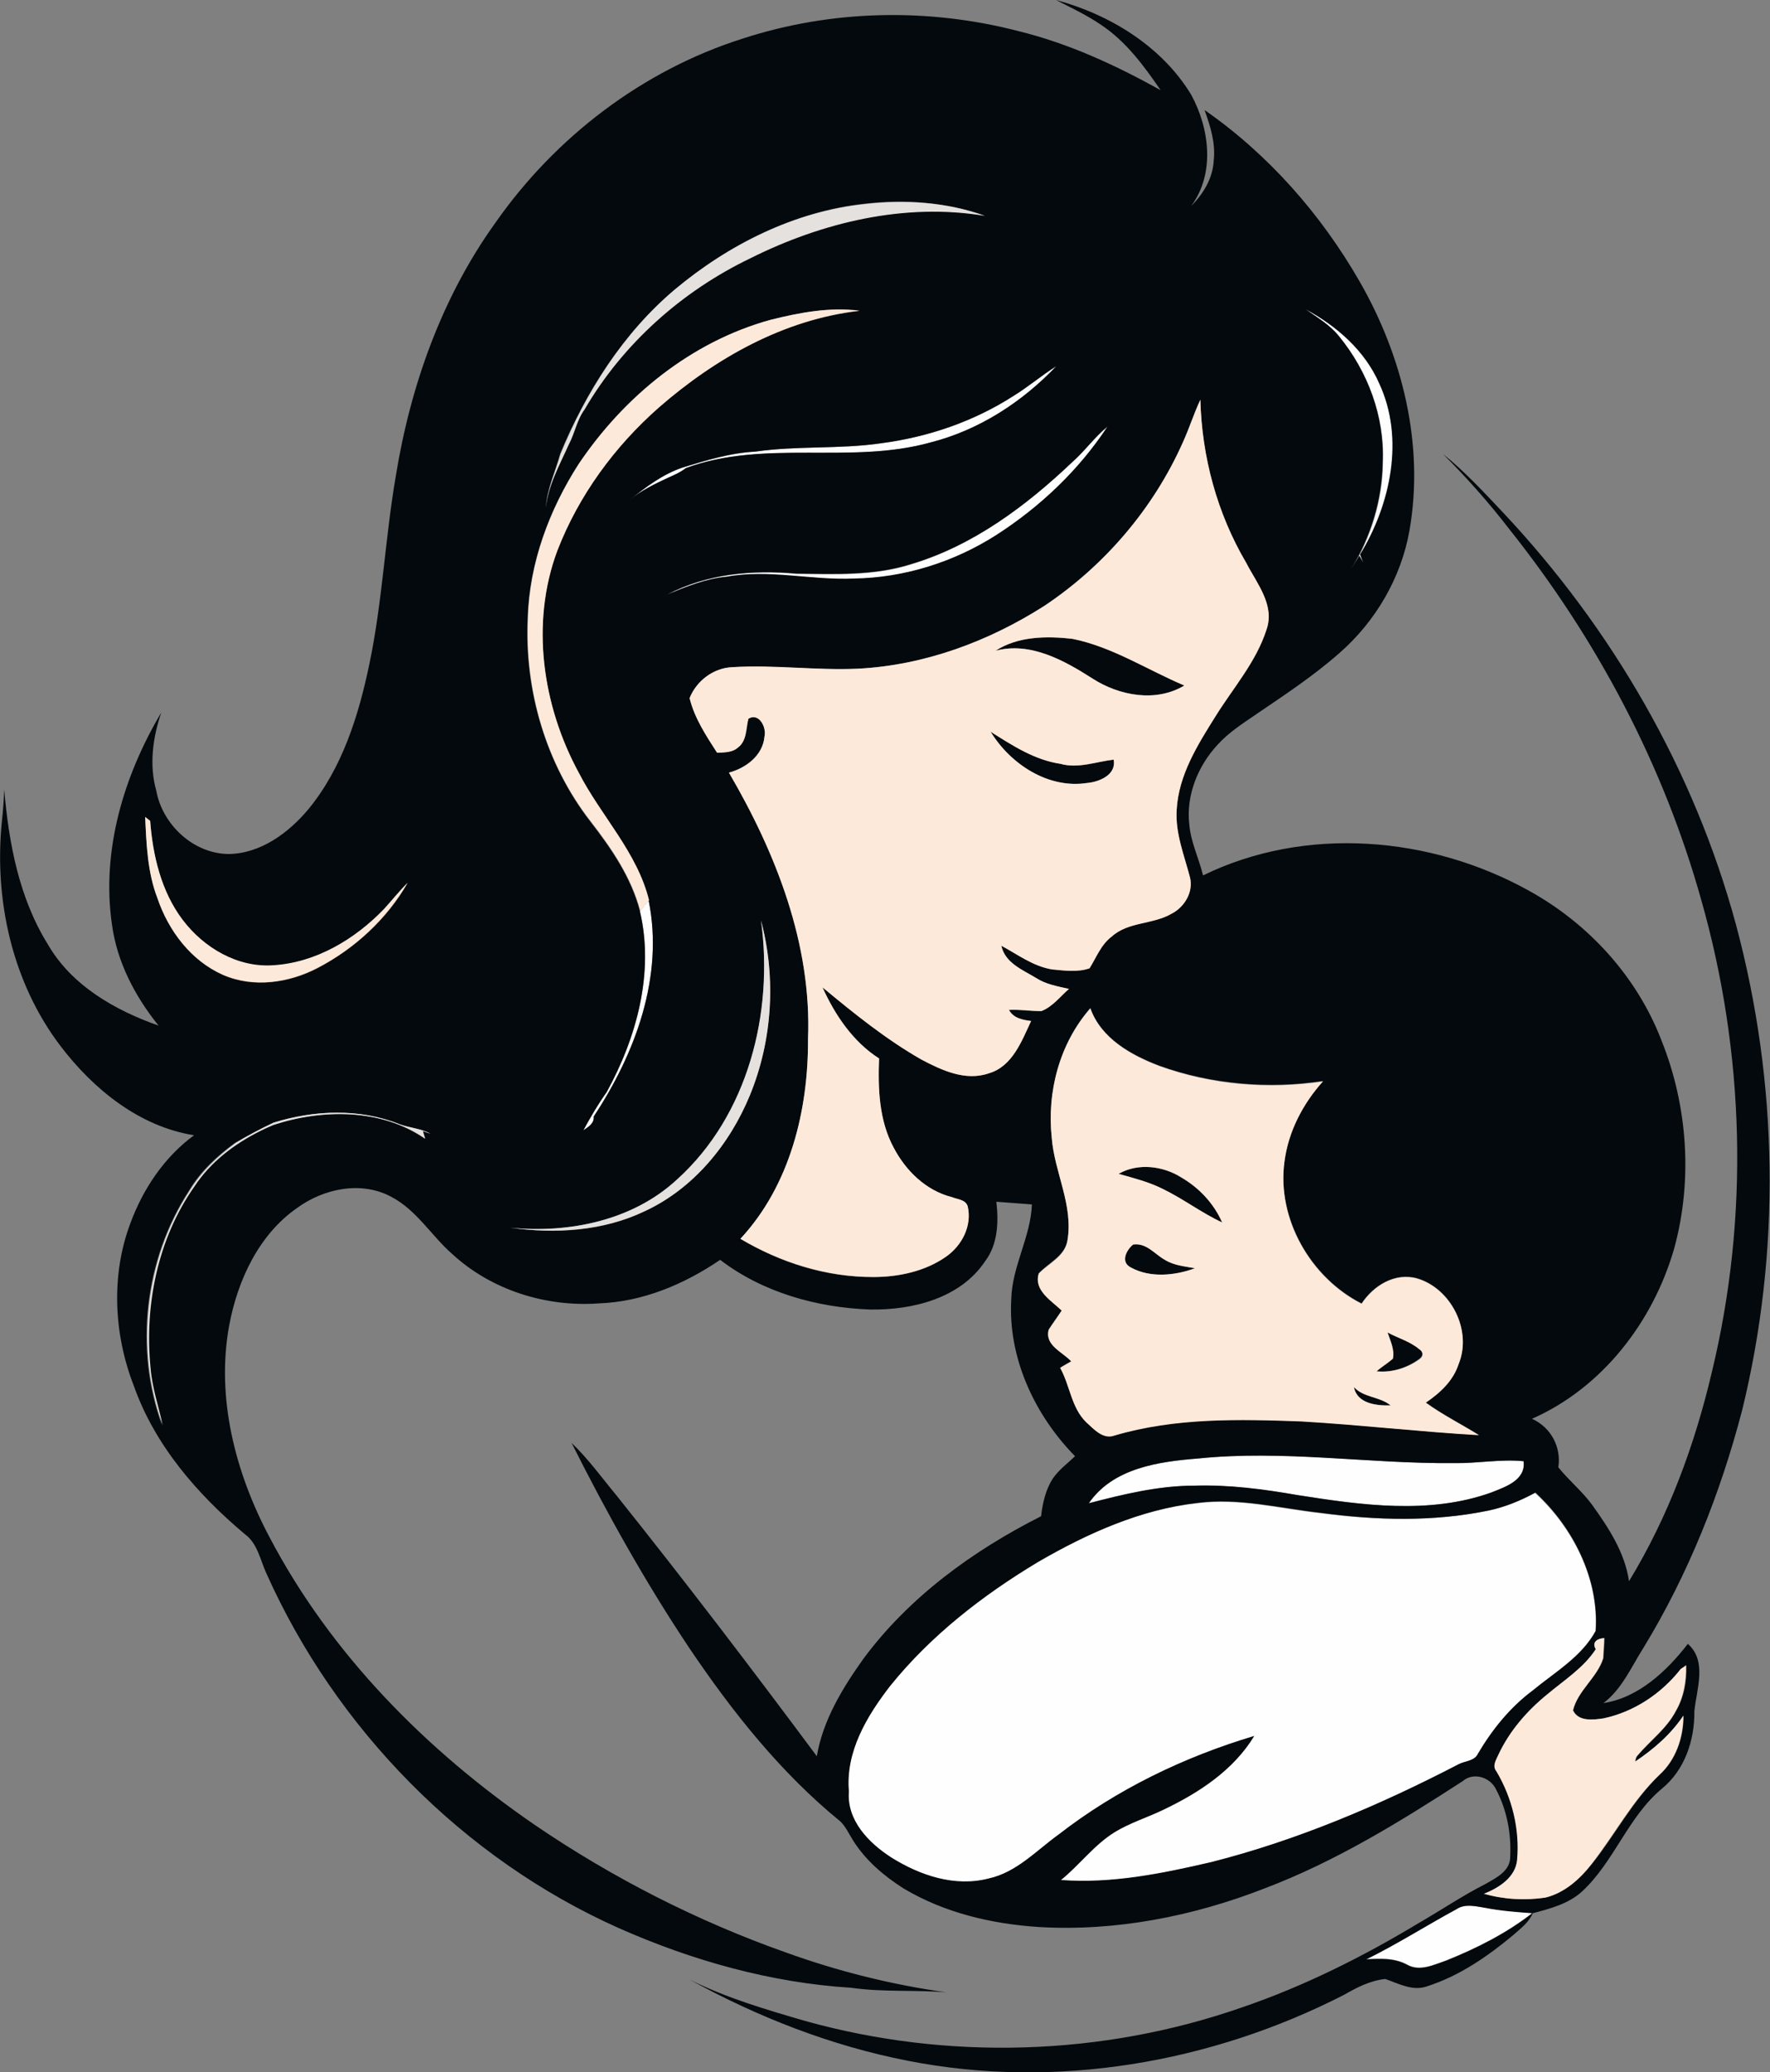<?xml version="1.0" encoding="iso-8859-1"?>
<!-- Generator: Adobe Illustrator 19.2.0, SVG Export Plug-In . SVG Version: 6.00 Build 0)  -->
<svg version="1.1" id="Layer_1" xmlns="http://www.w3.org/2000/svg" xmlns:xlink="http://www.w3.org/1999/xlink" x="0px" y="0px"
	 viewBox="0 0 463.3 542.3" enable-background="new 0 0 463.3 542.3" xml:space="preserve">
<rect x="0" y="0" width="463.3" height="542.3" fill="#808080" stroke="none"/>
<path fill="#FEFEFE" d="M341.7,80.9c8.2,4.4,15.6,10.9,19.4,19.6c6.7,14.4,3,31.7-5,44.8c0.2,0.5,0.6,1.6,0.8,2.1l-1-1.8
	c-0.5,0.8-1.6,2.5-2.1,3.4c5.1-8.5,8.1-18.1,8.2-28c0.5-11.9-3.9-23.7-11.4-32.8C348.1,85,344.8,83.1,341.7,80.9z"/>
<path fill="#FEFEFE" d="M265.3,103.6c3.9-2.4,7.4-5.4,11.3-7.8c-9,9.4-20.4,16.8-33,20c-20.9,5.9-43.4-0.9-64,6.7
	c-1.4,1.1-3.1,1.8-4.6,2.5c-3.6,1.6-7.1,3.3-10.2,5.9c4.2-3.4,8.6-6.7,13.8-8.5c6.3-1.9,12.6-3.8,19.1-4.2c10.9-1.6,22-0.6,33-2.2
	C242.9,114.4,254.9,110.3,265.3,103.6z"/>
<path fill="#FEFEFE" d="M280.7,120.9c3.2-2.9,5.8-6.5,9.2-9.2c-7.4,11.4-17.6,21-29.1,28.4c-11.1,7.1-24.1,11.2-37.3,11.4
	c-11.1,0.5-22.1-2.5-33.2-0.5c-5.5,0.5-10.7,2.5-15.7,4.7c10.3-5.5,22.4-6.6,33.9-5.5c10,0.1,20.3,0.6,30-2.5
	C254.7,142.8,268.6,132.4,280.7,120.9z"/>
<path fill="#FEFEFE" d="M167.5,238.5c0.8-0.9,1.5-1.9,2.3-2.8c4,19.9-3.5,40-14.4,56.5c0.1,1.8-1.4,2.8-2.7,3.6
	c1.9-3.4,3.9-6.8,6.1-10C166.6,271.6,171.3,254.6,167.5,238.5z"/>
<path fill="#FEFEFE" d="M285,393.4c6.3-9.2,18.3-10.9,28.6-11.7c22.4-2.4,44.7,1.4,67.1,1.2c6.1,0.1,12.1-1.1,18.2-0.5
	c0.6,5.1-4.7,6.8-8.5,8.2c-16.3,5.8-33.9,3.3-50.5,0.7c-9-1.5-18.1-2.7-27.2-2.5C303.2,388.8,294,391,285,393.4z"/>
<path fill="#FEFEFE" d="M389.7,395.3c4.2-0.9,8.3-2.6,12.1-4.6c9.9,9.1,16.8,22.6,15.8,36.2c-3.7,6.8-10.7,10.8-16.5,15.6
	c-5.9,4.4-10.5,10.2-14.3,16.5c-0.9,2-3.4,1.9-5.1,2.8c-20.6,10.7-42.1,19.8-64.7,25.6c-12.9,3-26.1,5.7-39.4,4.7
	c4.9-3.9,8.6-9.1,14-12.5c4.1-2.6,8.7-3.9,13-6c9.2-4.4,18.2-10.3,23.6-19.2c-18.4,5.5-36,14-51.2,25.8c-5.9,4.2-11,9.9-18.3,11.5
	c-8.8,2.3-18-0.9-25.5-5.5c-5.9-3.8-11.7-9.7-11.1-17.3c-0.9-10.4,4.7-19.7,10.8-27.6c10.7-13.2,24.3-23.8,38.8-32.5
	c12.9-7.5,26.8-13.8,41.7-15.4c10.8-1.4,21.5,1.4,32.2,2.6C360.3,397.9,375.2,398.3,389.7,395.3z"/>
<path fill="#FEFEFE" d="M381.3,499.6c2.2-1.4,5-0.7,7.5-0.4c4.1,0.8,8.2,1.1,12.3,1.4c-6.8,5.3-14.5,9.2-22.5,12.4
	c-3.2,1.1-6.9,3-10.3,1.1c-3.3-1.8-7.1-1.6-10.7-1.4C365.7,508.7,373.3,503.9,381.3,499.6z"/>
<g>
	<g>
		<path fill="#03090C" d="M276.4,0c14.1,3.8,27.7,12.1,35.4,24.8c4.8,8.8,6.3,20.6,0,29.1c3.2-3.2,5.7-7.3,5.9-12
			c0.5-4.5-0.9-8.9-2.4-13.1c16.7,11.6,30.5,27.3,40.6,44.9c11.2,19.5,17,42.8,13,65.3c-2.2,12.3-8.9,23.7-18.3,31.9
			c-6.8,6-14.4,11-21.9,16.1c-3.5,2.4-7.1,4.7-10,7.9c-5.1,5.5-8.3,13.2-7.4,20.9c0.4,4.6,2.5,8.8,3.6,13.3
			c26.8-13.1,59.6-10.3,85.3,4c15.6,8.6,28.3,22.5,34.7,39.2c6.9,17.2,8.2,36.7,3.3,54.5c-5.5,19.1-18.8,36.4-37.2,44.5
			c4.9,2.2,7.7,7.3,6.9,12.7c2.8,3.5,6.3,6.3,8.9,9.9c4.3,6,8.5,12.4,9.6,19.9c10.3-16.9,17.2-35.6,21.7-54.8
			c9.8-40.5,8.6-83.5-2.8-123.5c-9.9-35.4-27.4-68.4-50.3-97.1c-5.3-6.9-11.1-13.4-17.3-19.6c5.7,4.6,10.7,10,15.7,15.3
			c28.6,30.4,50.1,67.6,61,107.9c11.1,41.4,11.8,85.5,1.6,127.1c-5.7,21.8-14.1,42.9-25.8,62.1c-3.2,5-5.6,10.8-10.5,14.5
			c9.2-1.4,16.6-8.4,22.1-15.5c5.1,4.5,2.3,11.8,1.7,17.6c0.1,7.6-2.5,15.4-8.5,20.3c-8.9,7.4-12.5,19.2-21,27
			c-3.6,3.2-8.3,4.4-12.8,5.6c-1,2.4-3.2,4-5.1,5.7c-6.7,5.6-14.1,10.7-22.5,13.4c-3.8,1.4-7.5-0.7-11-1.9
			c-3.9,0.4-7.4,2.2-10.7,4.1c-34.9,17.9-75.7,24.9-114.3,17.3c-20-3.9-39.2-11.4-57-21.2c9.6,4.8,19.9,7.8,30.2,10.8
			c37.3,10.4,77.8,9.2,114.4-3.6c16.1-5.5,31.5-13.2,46.1-22c5.9-3.4,11.5-7.2,17.6-10.3c2.8-1.6,6.5-3.4,6.4-7.2
			c0.3-6-0.9-12.2-3.7-17.5c-1.5-3.2-5.9-4.6-8.7-2.2c-16.5,10.7-33.4,21.1-51.9,28.1c-18.7,7.3-39,11.3-59.1,10.1
			c-12.3-0.8-24.7-3.7-35.4-10.1c-5.2-3.3-10-7.4-13.3-12.7c-1-1.6-1.8-3.4-3.2-4.8c-15.6-12.7-28.3-28.7-39.5-45.3
			c-11.5-17.2-21.6-35.3-30.9-53.8c4.4,4.2,7.9,9.1,11.8,13.8c17.9,22.4,35.3,45.2,52.4,68.2c1.6-9.4,6.7-17.8,12.2-25.5
			c12-16.2,28.7-28.3,46.5-37.3c0.4-3.4,1.2-7,3.1-9.9c1.6-2.3,3.8-3.9,5.8-5.8c-10.6-10.8-17.6-25.8-16.7-41.1
			c0.2-8.6,5.1-16.3,5.4-24.8c-3.1-0.2-6.2-0.5-9.3-0.7c0.6,5.3,0.4,11.1-2.9,15.5c-6.5,9.8-19.1,12.9-30.2,12.7
			c-13.9-0.5-28.1-4.5-39.2-13c-9.4,6.4-20.3,11-31.8,11.4c-13.8,1-28.1-3.5-38.3-12.9c-5.5-4.8-9.3-11.5-16-15
			c-7.8-4.2-17.6-2.2-24.6,2.9c-10.1,7-15.6,19-17.8,30.7c-3.5,19,1.6,38.6,10.5,55.4c16.1,30.7,41.1,55.9,69.5,75.4
			c20.4,13.9,42.6,25.2,65.8,33.4c13.6,4.9,27.6,8.4,41.9,10.4c-8.3-0.7-16.6,0-24.9-1.2c-21-1.3-41.6-7.1-60.8-15.6
			c-40.8-18.2-74.1-52.2-92.3-92.9c-1.6-3.5-2.3-7.8-5.6-10.2C51.6,391,40.5,378.2,35,362.6c-5.2-13.4-6-28.8-0.9-42.4
			c3.3-9,8.9-17.4,16.7-23.1c-14.4-2.3-26.4-12.1-35-23.4C3.2,257.1-1.6,235.5,0.5,214.9c0.3-2.7,0.5-5.5,0.6-8.3
			c1.2,14.1,3.9,28.4,11.4,40.5c6.2,10.8,17.6,17.3,29,21.3c-6.2-7.7-10.9-16.7-12.2-26.5c-2.8-19.3,3.1-38.9,12.9-55.4
			c-2.2,6.5-3.2,13.7-1.3,20.4c1.6,8.9,9.7,16.5,18.9,16.6c8.4-0.1,15.7-5.5,20.9-11.7c8.9-10.8,13.2-24.6,16-38.1
			c3.4-16.2,4.1-32.8,6.9-49.1c3.8-23.5,12-46.7,26-66.2c15.7-22.5,38.6-40,64.8-48.3c23.3-7.6,48.7-8.1,72.4-1.9
			c13,3.2,25.3,8.9,37,15.4c-4.4-6.4-9.1-12.8-15.6-17.1C284.4,3.9,280.3,2,276.4,0z M176.6,75.8c-13.5,11.4-23.3,26.8-30,43
			c-1.3,4.7-3.4,9.1-3.8,14c0.6-6,3.6-11.2,6-16.6c1.6-2.9,2.1-6.3,4.1-9.1c10.1-17.2,25.5-31,43.4-39.6
			c18.8-9.4,40.4-14.6,61.4-11.1c-10-3.5-20.8-4.3-31.3-3.1C208,55.3,190.7,64,176.6,75.8z M201.7,83.7
			c-20.8,5.7-38.3,20.2-50.3,37.8c-7.7,12-12.9,26-13.3,40.3c-0.9,18.9,4.8,38.2,16.4,53.2c5.5,7.1,10.7,14.6,13,23.5
			c3.8,16.1-0.9,33.1-8.7,47.3c-2.3,3.2-4.3,6.6-6.1,10c1.3-0.9,2.9-1.8,2.7-3.6c10.9-16.5,18.4-36.6,14.4-56.5
			c-3.1-12.6-12.6-22.1-18.4-33.4c-9.4-17.6-12.6-39.2-5.6-58.1c5.6-14.4,15-27.3,26.6-37.5c14.8-12.9,32.7-23.1,52.5-25.3
			C217.1,80.3,209.3,81.8,201.7,83.7z M341.7,80.9c3.1,2.2,6.4,4.1,8.8,7.1c7.5,9.2,11.9,21,11.4,32.8c-0.1,9.9-3.1,19.6-8.2,28
			c0.5-0.8,1.6-2.5,2.1-3.4l1,1.8c-0.2-0.5-0.6-1.6-0.8-2.1c8-13.1,11.7-30.4,5-44.8C357.3,91.8,349.9,85.3,341.7,80.9z
			 M265.3,103.6c-10.4,6.7-22.4,10.8-34.7,12.4c-10.9,1.6-22,0.6-33,2.2c-6.6,0.3-12.9,2.3-19.1,4.2c-5.2,1.8-9.5,5.1-13.8,8.5
			c3.1-2.5,6.6-4.2,10.2-5.9c1.6-0.7,3.2-1.4,4.6-2.5c20.6-7.6,43.1-0.9,64-6.7c12.7-3.2,24.1-10.6,33-20
			C272.7,98.2,269.2,101.2,265.3,103.6z M309.6,115.8c-7.7,17.3-20.6,32.3-36.3,42.8c-14.6,9.3-31.4,15.5-48.7,16.4
			c-11,0.5-21.9-1-32.9-0.4c-5,0.2-9.4,3.6-11.2,8.1c1.3,5.2,4.3,9.8,7.2,14.3c1.9-0.1,4-0.1,5.5-1.4c2.4-1.8,2.1-5,2.7-7.5
			c2.8-1.7,4.8,2.3,4.2,4.7c-0.5,4.9-4.9,8.2-9.3,9.4c12.3,21.1,21.7,44.9,20.7,69.7c0.1,18.7-4.7,38.4-17.7,52.3
			c10.5,6.3,22.5,10.1,34.8,10c6.6,0,13.5-1.4,19-5.3c4.1-2.9,6.8-8.1,5.7-13.2c-0.5-1.8-2.6-1.8-4.1-2.4c-6.8-1.7-12.2-6.9-15.3-13
			c-3.9-7.1-4.1-15.4-3.8-23.3c-6.8-4.4-11.5-11.4-14.8-18.6c8.2,6.8,16.6,13.6,25.9,18.9c5.3,2.8,11.5,5.7,17.6,3.6
			c6.2-1.8,8.6-8.4,11.1-13.7c-2.2-0.3-4.6-0.7-5.8-2.9c2.8-0.1,5.7,0.4,8.5,0.3c2.9-1.2,4.9-3.8,7.2-5.8c-2.9-0.6-5.9-1.1-8.5-2.8
			c-3.6-2.2-8.2-4-9.2-8.5c4.3,2.3,8.4,5.4,13.3,6.2c3.2,0.3,6.7,0.8,9.8-0.3c1.8-2.9,3-6.2,5.8-8.3c4.3-4,10.8-3.2,15.7-6
			c3.3-1.7,5.7-5.6,4.8-9.4c-1.5-5.9-3.9-11.6-3.5-17.8c0.5-9.1,5.5-17,10.2-24.5c4.6-7.4,10.6-14.1,13.3-22.6
			c2.2-6.5-2.6-12.1-5.3-17.5c-7.6-12.9-11.7-27.8-12-42.7C312.5,108.2,311.3,112.1,309.6,115.8z M280.7,120.9
			c-12.1,11.5-26,21.9-42.2,26.7c-9.7,3.1-19.9,2.6-30,2.5c-11.5-1-23.6,0-33.9,5.5c5.1-2.1,10.2-4.2,15.7-4.7c11-2,22.1,1,33.2,0.5
			c13.2-0.2,26.2-4.3,37.3-11.4c11.5-7.4,21.6-17,29.1-28.4C286.5,114.4,284,118,280.7,120.9z M38,213.8c0.4,7.2,0.6,14.5,3.2,21.3
			c2.9,8.5,8.8,16.4,17.2,20.1c7.9,3.4,17.2,2.1,24.7-1.8c9.7-5.1,18.2-12.8,23.6-22.3c-2.2,2.2-4.1,4.6-6.2,6.9
			c-7.6,7.9-17.8,14-28.9,14.7c-9.4,0.7-18.3-4.6-23.8-11.9c-5.6-7.4-7.8-16.8-8.5-25.9L38,213.8z M177.3,308.6
			c-11.6,10.8-28.3,14.2-43.7,12.7c11.8,1.7,24.3,0.9,35.1-4.3c12.8-5.9,22.3-17.5,27.6-30.4c5.9-14.4,6.8-30.7,2.9-45.7
			C202.6,265,195.9,291.8,177.3,308.6z M275.3,297.8c0.7,9,5.7,17.6,4.1,26.8c-0.7,4.1-4.9,5.8-7.5,8.6c-1.4,4.4,3.4,7.1,6,9.7
			c-1.1,1.7-2.3,3.3-3.4,5c-1.1,4.2,3.7,5.8,5.9,8.3c-0.9,0.5-1.9,1.1-2.9,1.7c2.5,4.6,2.9,10.4,6.8,14.2c2,1.8,4.4,4.6,7.4,3.5
			c15.8-4.7,32.5-4.2,48.9-3.7c15.5,0.9,31,2.8,46.5,3.6c-4.6-2.8-9.5-5.3-13.9-8.5c3.7-2.6,7.1-5.8,8.6-10.1
			c3.6-8.8-2-19.8-10.9-22.4c-5.8-1.6-11.4,1.9-14.5,6.6c-13.3-6.8-22.2-22.2-20.2-37.1c1-7.9,4.8-15.2,10.1-21.1
			c-14.3,2.1-29.2,0.9-42.8-4c-7.4-2.8-15.3-7.2-18.1-15.1C277.3,273.1,274,285.8,275.3,297.8z M71.6,293.8
			c-3.4,1.6-6.8,3.4-10.1,5.3c-4.7,3.4-9.1,7.5-12.1,12.6c-11.6,17.9-14.3,41.3-7,61.3c-1.1-5-2.8-9.9-3.2-15.1
			c-1.6-16.4,1.9-33.8,11.5-47.4C55,304.1,61.1,299.3,68,296c1.2-0.5,2.4-1.1,3.5-1.6c12.8-4.3,28.3-4.3,39.7,3.6l-0.6-2l2,0.7
			c-2.5-1.4-5.4-1.5-8.1-2.5C94.1,290,82.2,290.5,71.6,293.8z M285,393.4c9-2.3,18.2-4.6,27.6-4.6c9.1-0.3,18.2,0.9,27.2,2.5
			c16.6,2.6,34.3,5.1,50.5-0.7c3.7-1.5,9.1-3.2,8.5-8.2c-6.1-0.6-12.1,0.6-18.2,0.5c-22.4,0.2-44.7-3.5-67.1-1.2
			C303.3,382.5,291.3,384.2,285,393.4z M389.7,395.3c-14.5,3-29.4,2.6-44,0.6c-10.7-1.2-21.4-4-32.2-2.6c-14.9,1.7-28.9,8-41.7,15.4
			c-14.5,8.7-28.1,19.2-38.8,32.5c-6.1,7.9-11.7,17.2-10.8,27.6c-0.6,7.6,5.2,13.5,11.1,17.3c7.5,4.7,16.6,7.8,25.5,5.5
			c7.3-1.6,12.5-7.3,18.3-11.5c15.2-11.8,32.8-20.3,51.2-25.8c-5.4,8.9-14.4,14.8-23.6,19.2c-4.3,2.1-8.9,3.5-13,6
			c-5.3,3.3-9.1,8.5-14,12.5c13.3,1,26.5-1.7,39.4-4.7c22.5-5.7,44.1-14.9,64.7-25.6c1.7-0.9,4.2-0.8,5.1-2.8
			c3.7-6.3,8.4-12.1,14.3-16.5c5.8-4.8,12.8-8.8,16.5-15.6c0.9-13.6-5.9-27.1-15.8-36.2C397.9,392.8,393.9,394.4,389.7,395.3z
			 M417.7,431.6c-3.2,4.9-8.2,8.1-12.6,11.8c-5.3,4.3-9.9,9.6-12.8,15.8c-0.6,1.4-1.7,3-0.5,4.4c4.1,6.9,6.1,15.1,5.4,23.1
			c-0.4,4.6-4.8,7.3-8.7,8.9c5.2,1.5,10.7,1.8,16.1,1c5-1.3,9-4.9,12.1-8.8c6.1-7.6,10.6-16.5,17.7-23.3c4.3-3.9,6.3-9.8,6.3-15.5
			c-3.3,4.9-7.8,8.8-12.6,12c0.1-0.6,0.2-1.2,0.6-1.6c3.3-3.9,7.6-7,10-11.6c2.1-3.6,2.9-7.9,2.7-12c-0.3,0.3-1,0.7-1.4,1
			c-5,6.4-12.3,11.3-20.2,12.9c-2.7,0.4-6.6,0.9-8-2.1c1.2-5.2,6.3-8.6,7.9-13.6c0.1-1.8,0.3-3.5,0.3-5.3
			C418.3,428.8,416.5,429.7,417.7,431.6z M381.3,499.6c-7.9,4.3-15.6,9.2-23.7,13.2c3.6-0.2,7.4-0.4,10.7,1.4c3.3,1.9,7,0,10.3-1.1
			c7.9-3.2,15.7-7.1,22.5-12.4c-4.1-0.3-8.2-0.6-12.3-1.4C386.3,498.9,383.5,498.1,381.3,499.6z"/>
	</g>
	<path fill="#03090C" d="M260.6,170.3c5.9-3.8,13.4-3.9,20.2-3.1c10.5,2.2,19.5,8.1,29.2,12.2c-7.4,4.4-17,2.7-24-1.8
		C278.5,172.8,269.7,167.9,260.6,170.3z"/>
	<path fill="#03090C" d="M259.3,191.5c5.7,3.6,11.5,7.4,18.3,8.4c4.7,1.3,9.3-0.5,13.9-1.1c0.7,4-3.7,5.9-6.9,6.1
		C274.4,206.5,264.5,200,259.3,191.5z"/>
	<path fill="#03090C" d="M292.8,307.2c5-2.9,11.6-2.1,16.4,1c4.7,2.7,8.6,6.8,10.7,11.8c-5.4-2.5-10.2-6.2-15.6-8.8
		C300.7,309.3,296.7,308.3,292.8,307.2z"/>
	<path fill="#03090C" d="M296.6,325.7c3.5-0.5,5.6,2.5,8.3,4c2.4,1.5,5.2,1.7,7.9,2.2c-5.2,2-11.8,2.6-16.8-0.2
		C293.2,330.3,294.9,327.1,296.6,325.7z"/>
	<path fill="#03090C" d="M363.2,348.7c2.7,1.5,5.8,2.3,8.2,4.3c1.1,0.7,1.2,1.8,0.1,2.6c-3.2,2.4-7.3,3.7-11.3,3.2
		c1.4-1.2,2.9-2.1,4.3-3.3C365.1,353.1,363.9,350.9,363.2,348.7z"/>
	<path fill="#03090C" d="M354.4,363c2.6,2.8,6.7,2.5,9.6,4.8C360.3,367.9,355.2,367.3,354.4,363z"/>
</g>
<g>
	<path fill="#E4E1DE" d="M176.6,75.8C190.7,64,208,55.3,226.5,53.4c10.5-1.2,21.3-0.5,31.3,3.1c-21-3.5-42.6,1.7-61.4,11.1
		c-17.9,8.6-33.4,22.4-43.4,39.6c-2,2.7-2.5,6.1-4.1,9.1c-2.4,5.4-5.4,10.6-6,16.6c0.3-4.9,2.5-9.3,3.8-14
		C153.4,102.6,163.1,87.2,176.6,75.8z"/>
	<path fill="#E4E1DE" d="M177.3,308.6c18.5-16.8,25.2-43.5,21.9-67.7c4,15,3,31.3-2.9,45.7c-5.3,12.9-14.8,24.5-27.6,30.4
		c-10.9,5.2-23.4,5.9-35.1,4.3C149.1,322.8,165.7,319.4,177.3,308.6z"/>
	<path fill="#E4E1DE" d="M71.6,293.8c10.6-3.3,22.5-3.8,33,0.4c2.7,1,5.6,1.1,8.1,2.5l-2-0.7l0.6,2c-11.4-7.9-26.9-7.8-39.7-3.6
		c-1.2,0.5-2.4,1-3.5,1.6c-6.8,3.4-13,8.1-17.2,14.5c-9.6,13.6-13.1,31-11.5,47.4c0.4,5.2,2.1,10.1,3.2,15.1
		c-7.3-20-4.6-43.5,7-61.3c3-5,7.4-9.1,12.1-12.6C64.8,297.2,68.2,295.4,71.6,293.8z"/>
</g>
<g>
	<path fill="#FDE9DA" d="M201.7,83.7c7.6-1.9,15.5-3.4,23.3-2.4c-19.8,2.3-37.7,12.4-52.5,25.3c-11.6,10.2-21,23-26.6,37.5
		c-7.1,19-3.9,40.6,5.6,58.1c5.8,11.3,15.3,20.8,18.4,33.4c-0.8,0.9-1.5,1.9-2.3,2.8c-2.3-8.8-7.5-16.4-13-23.5
		c-11.7-15-17.3-34.3-16.4-53.2c0.4-14.4,5.6-28.3,13.3-40.3C163.3,103.8,180.9,89.4,201.7,83.7z"/>
	<g>
		<path fill="#FDE9DA" d="M309.6,115.8c1.7-3.7,2.9-7.6,4.6-11.2c0.4,15,4.4,29.8,12,42.7c2.8,5.4,7.6,11.1,5.3,17.5
			c-2.7,8.4-8.7,15.2-13.3,22.6c-4.7,7.5-9.7,15.4-10.2,24.5c-0.4,6.2,2,12,3.5,17.8c0.9,3.8-1.5,7.7-4.8,9.4
			c-4.9,2.9-11.4,2.1-15.7,6c-2.8,2.1-4,5.4-5.8,8.3c-3.1,1.1-6.6,0.6-9.8,0.3c-5-0.8-9-3.9-13.3-6.2c1,4.6,5.6,6.3,9.2,8.5
			c2.5,1.6,5.5,2.1,8.5,2.8c-2.3,2-4.3,4.7-7.2,5.8c-2.8,0-5.7-0.5-8.5-0.3c1.2,2.2,3.6,2.6,5.8,2.9c-2.5,5.3-4.9,11.9-11.1,13.7
			c-6.1,2.1-12.3-0.8-17.6-3.6c-9.3-5.3-17.7-12.1-25.9-18.9c3.2,7.2,8,14.3,14.8,18.6c-0.3,7.9,0,16.2,3.8,23.3
			c3.2,6.1,8.5,11.3,15.3,13c1.4,0.6,3.5,0.6,4.1,2.4c1.2,5.1-1.5,10.3-5.7,13.2c-5.5,3.8-12.4,5.3-19,5.3c-12.3,0-24.3-3.8-34.8-10
			c13-14,17.8-33.7,17.7-52.3c1-24.8-8.4-48.7-20.7-69.7c4.5-1.2,8.9-4.5,9.3-9.4c0.6-2.4-1.4-6.4-4.2-4.7c-0.7,2.5-0.4,5.8-2.7,7.5
			c-1.5,1.4-3.6,1.3-5.5,1.4c-2.9-4.5-5.9-9-7.2-14.3c1.8-4.5,6.2-7.9,11.2-8.1c11-0.7,21.9,0.9,32.9,0.4
			c17.4-0.9,34.1-7.1,48.7-16.4C289.1,148.1,301.9,133.1,309.6,115.8z M260.6,170.3c9.1-2.4,17.9,2.5,25.4,7.3
			c7,4.5,16.6,6.3,24,1.8c-9.7-4.1-18.8-10.1-29.2-12.2C274,166.4,266.4,166.5,260.6,170.3z M259.3,191.5c5.2,8.5,15.1,15,25.3,13.4
			c3.2-0.3,7.7-2.2,6.9-6.1c-4.6,0.5-9.3,2.4-13.9,1.1C270.8,198.9,265,195.1,259.3,191.5z"/>
	</g>
	<path fill="#FDE9DA" d="M38,213.8l1.3,1c0.7,9.1,2.9,18.5,8.5,25.9c5.5,7.3,14.4,12.6,23.8,11.9c11.1-0.7,21.3-6.8,28.9-14.7
		c2.1-2.3,4-4.7,6.2-6.9c-5.5,9.5-13.9,17.3-23.6,22.3c-7.5,3.9-16.7,5.3-24.7,1.8c-8.4-3.7-14.3-11.5-17.2-20.1
		C38.6,228.3,38.3,220.9,38,213.8z"/>
	<g>
		<path fill="#FDE9DA" d="M275.3,297.8c-1.3-12,2-24.7,10.1-33.9c2.8,7.9,10.7,12.3,18.1,15.1c13.6,4.9,28.5,6.2,42.8,4
			c-5.3,5.9-9.1,13.2-10.1,21.1c-2,15,6.9,30.4,20.2,37.1c3.1-4.7,8.7-8.2,14.5-6.6c8.9,2.6,14.5,13.6,10.9,22.4
			c-1.4,4.4-4.9,7.6-8.6,10.1c4.4,3.2,9.3,5.6,13.9,8.5c-15.5-0.9-31-2.7-46.5-3.6c-16.3-0.6-33-1-48.9,3.7c-3,1.1-5.4-1.7-7.4-3.5
			c-3.9-3.8-4.2-9.6-6.8-14.2c0.9-0.6,1.9-1.1,2.9-1.7c-2.3-2.5-7-4.2-5.9-8.3c1.1-1.7,2.3-3.3,3.4-5c-2.7-2.6-7.4-5.3-6-9.7
			c2.6-2.7,6.8-4.4,7.5-8.6C281,315.4,276,306.8,275.3,297.8z M292.8,307.2c3.9,1.1,7.9,2.1,11.5,3.9c5.4,2.6,10.2,6.3,15.6,8.8
			c-2.2-5-6.1-9.1-10.7-11.8C304.4,305.1,297.8,304.3,292.8,307.2z M296.6,325.7c-1.8,1.4-3.4,4.6-0.6,6c5.1,2.8,11.6,2.1,16.8,0.2
			c-2.7-0.5-5.5-0.7-7.9-2.2C302.2,328.2,300.1,325.2,296.6,325.7z M363.2,348.7c0.7,2.2,1.9,4.5,1.4,6.9c-1.4,1.2-2.9,2.1-4.3,3.3
			c4,0.4,8.1-0.9,11.3-3.2c1.1-0.8,1-1.9-0.1-2.6C369,351,365.9,350.2,363.2,348.7z M354.4,363c0.8,4.4,6,4.9,9.6,4.8
			C361.1,365.4,356.9,365.8,354.4,363z"/>
	</g>
	<path fill="#FDE9DA" d="M417.7,431.6c-1.2-2,0.7-2.9,2.2-2.9c-0.1,1.8-0.2,3.5-0.3,5.3c-1.6,5.1-6.6,8.4-7.9,13.6
		c1.4,3,5.3,2.5,8,2.1c8-1.7,15.2-6.5,20.2-12.9c0.4-0.3,1.1-0.7,1.4-1c0.1,4.1-0.6,8.4-2.7,12c-2.4,4.6-6.7,7.7-10,11.6
		c-0.4,0.4-0.6,1-0.6,1.6c4.9-3.3,9.3-7.1,12.6-12c0,5.8-2,11.6-6.3,15.5c-7.1,6.8-11.7,15.6-17.7,23.3c-3.1,4-7.1,7.6-12.1,8.8
		c-5.3,0.8-10.9,0.5-16.1-1c3.9-1.5,8.3-4.3,8.7-8.9c0.7-8-1.3-16.2-5.4-23.1c-1.2-1.5-0.1-3,0.5-4.4c2.9-6.2,7.5-11.5,12.8-15.8
		C409.4,439.7,414.5,436.5,417.7,431.6z"/>
</g>
</svg>
